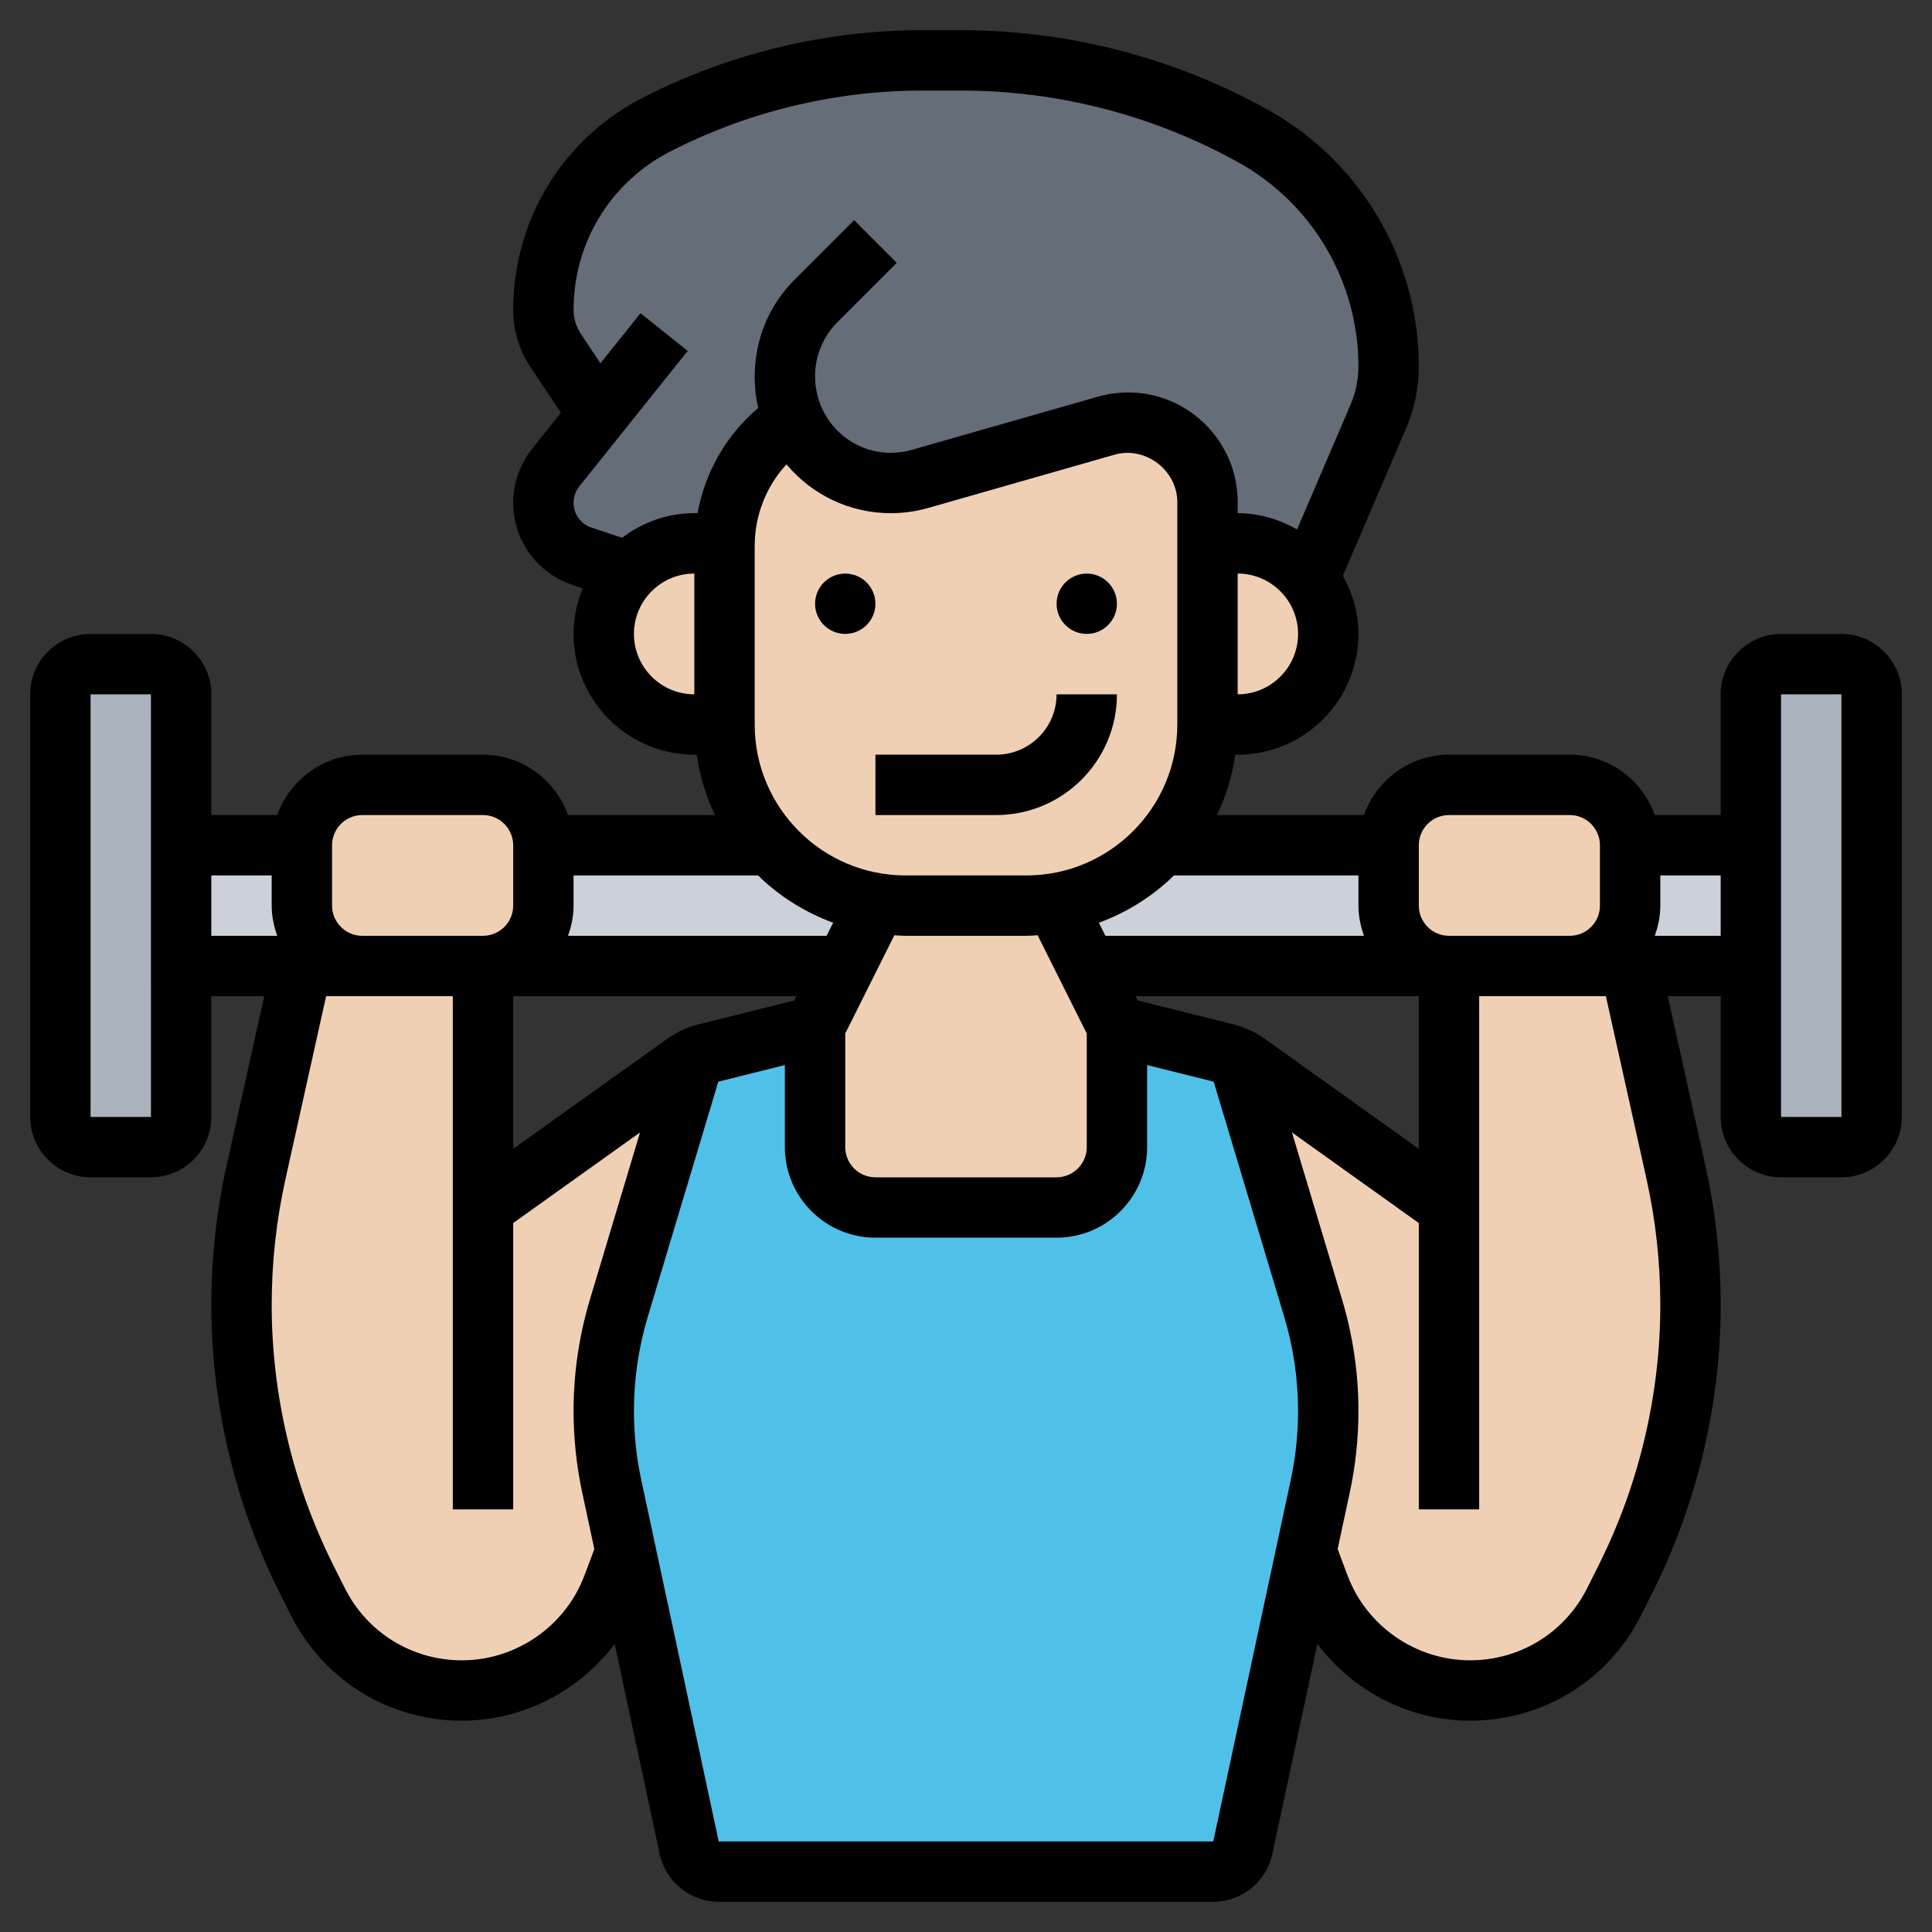<svg id="_x33_0" enable-background="new 0 0 64 64" height="512" viewBox="0 0 64 64" width="512" xmlns="http://www.w3.org/2000/svg"><rect x="0" y="0" width="64" height="64" fill="#333333" stroke="none"/><g><g><g><path d="m43.27 51.4-2.1 9.81c-.1.46-.51.79-.98.79h-16.38c-.47 0-.88-.33-.98-.79l-2.1-9.81-.47-2.17c-.17-.82-.26-1.65-.26-2.49 0-1.15.17-2.3.5-3.41l2.49-8.28c.12-.06.25-.11.38-.14l3.63-.91v4c0 1.1.9 2 2 2h6c1.1 0 2-.9 2-2v-4l3.63.91c.13.03.26.08.38.14l2.49 8.28c.33 1.11.5 2.26.5 3.41 0 .84-.09 1.67-.26 2.49z" fill="#4fc1e9"/></g><g><path d="m43.36 19.15c-.55-.7-1.4-1.15-2.36-1.15h-1v-1.37c0-.73-.3-1.38-.77-1.86-.48-.47-1.13-.77-1.86-.77-.25 0-.49.03-.72.1l-6.18 1.77c-.31.08-.64.13-.96.13-1.44 0-2.68-.87-3.22-2.11-1.4.89-2.26 2.43-2.29 4.11h-1c-.86 0-1.63.36-2.18.94l-1.54-.51c-.77-.26-1.28-.97-1.28-1.78 0-.42.14-.83.41-1.16l1.41-1.76-1.41-2.12c-.27-.4-.41-.87-.41-1.35 0-2.61 1.48-5 3.81-6.17l.12-.06c2.68-1.33 5.63-2.03 8.62-2.03h1.29c1.69 0 3.37.22 4.99.64 1.63.42 3.2 1.04 4.68 1.86 1.39.77 2.51 1.89 3.28 3.21.78 1.32 1.21 2.85 1.21 4.43 0 .57-.12 1.13-.34 1.65z" fill="#656d78"/></g><g><path d="m10 30c0 1.1.9 2 2 2h-2-4v-4h4z" fill="#ccd1d9"/></g><g><path d="m25.53 28c.9 1 2.12 1.7 3.51 1.92l-1.04 2.08h-12c1.1 0 2-.9 2-2v-2z" fill="#ccd1d9"/></g><g><path d="m48 32h-12l-1.04-2.08c1.39-.22 2.61-.92 3.51-1.92h7.53v2c0 1.1.9 2 2 2z" fill="#ccd1d9"/></g><g><path d="m58 28v4h-4-2c1.1 0 2-.9 2-2v-2z" fill="#ccd1d9"/></g><g><path d="m6 32v5c0 .55-.45 1-1 1h-2c-.55 0-1-.45-1-1v-14c0-.55.45-1 1-1h2c.55 0 1 .45 1 1v5z" fill="#aab2bd"/></g><g><path d="m62 23v14c0 .55-.45 1-1 1h-2c-.55 0-1-.45-1-1v-5-4-5c0-.55.45-1 1-1h2c.55 0 1 .45 1 1z" fill="#aab2bd"/></g><g><path d="m54 32 1.52 6.83c.32 1.44.48 2.92.48 4.39 0 3.14-.73 6.24-2.14 9.05l-.38.78c-.91 1.81-2.76 2.95-4.78 2.95-1.12 0-2.17-.34-3.04-.95-.88-.61-1.57-1.47-1.96-2.51l-.43-1.14.47-2.17c.17-.82.26-1.65.26-2.49 0-1.15-.17-2.3-.5-3.41l-2.49-8.28c.1.04.2.1.3.17l6.69 4.78v-8h4z" fill="#f0d0b4"/></g><g><path d="m54 28v2c0 1.1-.9 2-2 2h-4c-1.1 0-2-.9-2-2v-2c0-1.1.9-2 2-2h4c1.1 0 2 .9 2 2z" fill="#f0d0b4"/></g><g><path d="m24 18v.09 5.91h-1c-.83 0-1.58-.34-2.12-.88s-.88-1.29-.88-2.12c0-.8.32-1.53.82-2.06.55-.58 1.32-.94 2.18-.94z" fill="#f0d0b4"/></g><g><path d="m41 18c.96 0 1.81.45 2.36 1.15.4.51.64 1.15.64 1.85 0 .83-.34 1.58-.88 2.12s-1.29.88-2.12.88h-1v-6z" fill="#f0d0b4"/></g><g><path d="m36 32 1 2v4c0 1.1-.9 2-2 2h-6c-1.1 0-2-.9-2-2v-4l1-2 1.04-2.08c.31.05.63.08.96.08h4c.33 0 .65-.03.96-.08z" fill="#f0d0b4"/></g><g><path d="m40 18v6c0 1.54-.58 2.94-1.53 4-.9 1-2.12 1.7-3.51 1.92-.31.05-.63.08-.96.08h-4c-.33 0-.65-.03-.96-.08-1.39-.22-2.61-.92-3.51-1.92-.95-1.06-1.53-2.46-1.53-4v-5.91c0-.03 0-.06 0-.09.03-1.68.89-3.22 2.29-4.11.54 1.24 1.78 2.11 3.22 2.11.32 0 .65-.05.96-.13l6.18-1.77c.23-.07.47-.1.72-.1.73 0 1.38.3 1.86.77.47.48.77 1.13.77 1.86z" fill="#f0d0b4"/></g><g><path d="m16 40 6.69-4.78c.1-.07.2-.13.3-.17l-2.49 8.28c-.33 1.11-.5 2.26-.5 3.41 0 .84.09 1.67.26 2.49l.47 2.17-.43 1.14c-.39 1.04-1.08 1.9-1.96 2.51-.87.61-1.92.95-3.04.95-2.02 0-3.87-1.14-4.78-2.95l-.38-.78c-1.41-2.81-2.14-5.91-2.14-9.05 0-1.47.16-2.95.48-4.39l1.52-6.83h2 4z" fill="#f0d0b4"/></g><g><path d="m18 28v2c0 1.1-.9 2-2 2h-4c-1.1 0-2-.9-2-2v-2c0-1.1.9-2 2-2h4c1.1 0 2 .9 2 2z" fill="#f0d0b4"/></g></g><g><g><circle cx="28" cy="20" fill="#fff" r="1"/></g><g><circle cx="36" cy="20" fill="#fff" r="1"/></g><g><circle cx="28" cy="20" r="1"/><circle cx="36" cy="20" r="1"/><path d="m33 25h-4v2h4c2.206 0 4-1.794 4-4h-2c0 1.103-.897 2-2 2z"/><path d="m61 21h-2c-1.103 0-2 .897-2 2v4h-2.184c-.414-1.161-1.514-2-2.816-2h-4c-1.302 0-2.402.839-2.816 2h-4.869c.297-.622.504-1.294.605-2h.08c2.206 0 4-1.794 4-4 0-.701-.197-1.351-.516-1.925l2.095-4.888c.279-.65.421-1.339.421-2.049 0-3.532-1.918-6.792-5.006-8.507-3.097-1.721-6.607-2.631-10.151-2.631h-1.296c-3.129 0-6.263.74-9.062 2.139l-.118.059c-2.693 1.347-4.367 4.055-4.367 7.067 0 .68.199 1.338.576 1.902l1.005 1.507-.953 1.191c-.405.506-.628 1.142-.628 1.79 0 1.236.788 2.329 1.96 2.719l.341.114c-.191.467-.301.977-.301 1.512 0 2.206 1.794 4 4 4h.08c.102.706.308 1.378.605 2h-4.869c-.414-1.161-1.514-2-2.816-2h-4c-1.302 0-2.402.839-2.816 2h-2.184v-4c0-1.103-.897-2-2-2h-2c-1.103 0-2 .897-2 2v14c0 1.103.897 2 2 2h2c1.103 0 2-.897 2-2v-4h1.753l-1.247 5.614c-.336 1.511-.506 3.062-.506 4.608 0 3.281.775 6.565 2.242 9.5l.388.774c1.081 2.161 3.253 3.504 5.67 3.504 2.016 0 3.882-.978 5.062-2.542l1.492 6.961c.195.916 1.018 1.581 1.955 1.581h16.383c.937 0 1.76-.665 1.955-1.581l1.492-6.961c1.179 1.564 3.045 2.542 5.061 2.542 2.417 0 4.589-1.343 5.67-3.504l.388-.775c1.467-2.934 2.242-6.219 2.242-9.5 0-1.546-.17-3.096-.506-4.607l-1.247-5.614h1.753v4c0 1.103.897 2 2 2h2c1.103 0 2-.897 2-2v-14c0-1.103-.897-2-2-2zm-14 7c0-.551.448-1 1-1h4c.552 0 1 .449 1 1v2c0 .551-.448 1-1 1h-4c-.552 0-1-.449-1-1zm-5.109 6.407c-.308-.219-.648-.377-1.017-.47l-3.185-.796-.071-.141h9.382v5.057zm-5.891-.171v3.764c0 .551-.448 1-1 1h-6c-.552 0-1-.449-1-1v-3.764l1.627-3.255c.125.007.247.019.373.019h4c.126 0 .248-.012.373-.019zm-9.689-1.095-3.186.797c-.367.092-.708.25-1.015.469l-5.11 3.65v-5.057h9.382zm-7.311-4.141h6.111c.702.687 1.549 1.222 2.488 1.567l-.217.433h-8.566c.112-.314.184-.648.184-1zm15 0h-4c-2.757 0-5-2.243-5-5v-5.91c0-1.02.382-1.978 1.053-2.707.828.988 2.069 1.617 3.456 1.617.419 0 .835-.058 1.238-.173l6.172-1.764c1.022-.295 2.081.517 2.081 1.568v7.369c0 2.757-2.243 5-5 5zm4.889 0h6.111v1c0 .352.072.686.184 1h-8.566l-.217-.433c.94-.345 1.787-.88 2.488-1.567zm2.111-6v-4c1.103 0 2 .897 2 2s-.897 2-2 2zm-21.81-6.887 3.591-4.489-1.563-1.249-1.327 1.659-.652-.978c-.156-.234-.239-.508-.239-.791 0-2.25 1.25-4.271 3.262-5.277l.118-.059c2.522-1.262 5.347-1.929 8.167-1.929h1.296c3.205 0 6.379.823 9.181 2.379 2.453 1.363 3.976 3.953 3.976 6.759 0 .436-.087.86-.259 1.26l-1.774 4.14c-.583-.332-1.248-.538-1.967-.538v-.369c0-2.002-1.629-3.631-3.632-3.631-.336 0-.671.047-.997.14l-6.173 1.764c-.224.064-.456.096-.689.096-1.384 0-2.509-1.125-2.509-2.547 0-.66.268-1.307.734-1.774l1.973-1.972-1.414-1.414-1.974 1.973c-.85.852-1.319 1.984-1.319 3.225 0 .352.041.695.117 1.023-1.06.897-1.761 2.127-2.01 3.485h-.107c-.901 0-1.724.31-2.393.815l-1.015-.338c-.354-.118-.592-.448-.592-.821 0-.196.067-.388.19-.542zm1.81 4.887c0-1.103.897-2 2-2v4c-1.103 0-2-.897-2-2zm-10 7c0-.551.448-1 1-1h4c.552 0 1 .449 1 1v2c0 .551-.448 1-1 1h-4c-.552 0-1-.449-1-1zm-8 9v-14h2l.001 14zm4-8h2v1c0 .352.072.686.184 1h-2.184zm12.362 23.185c-.631 1.684-2.263 2.815-4.062 2.815-1.654 0-3.142-.919-3.881-2.399l-.388-.774c-1.329-2.658-2.031-5.634-2.031-8.605 0-1.4.154-2.804.459-4.174l1.344-6.048h4.197v17h2v-9.485l4.202-3.001-1.659 5.53c-.36 1.201-.543 2.446-.543 3.698 0 .907.097 1.815.286 2.697l.402 1.877zm20.829 8.815h-16.382l-2.567-11.98c-.161-.745-.242-1.512-.242-2.278 0-1.058.154-2.109.459-3.124l2.336-7.786 2.205-.551v2.719c0 1.654 1.346 3 3 3h6c1.654 0 3-1.346 3-3v-2.719l2.205.551 2.336 7.787c.305 1.014.459 2.066.459 3.123 0 .766-.081 1.533-.241 2.278zm14.35-21.952c.305 1.369.459 2.774.459 4.174 0 2.972-.702 5.947-2.031 8.604l-.388.775c-.739 1.48-2.227 2.399-3.881 2.399-1.799 0-3.432-1.131-4.063-2.816l-.326-.868.402-1.876c.19-.883.287-1.791.287-2.698 0-1.252-.183-2.497-.543-3.698l-1.659-5.531 4.202 3.002v9.485h2v-17h4.197zm.275-8.048c.112-.314.184-.648.184-1v-1h2v2zm6.184 6h-2v-14h2z"/></g></g></g></svg>